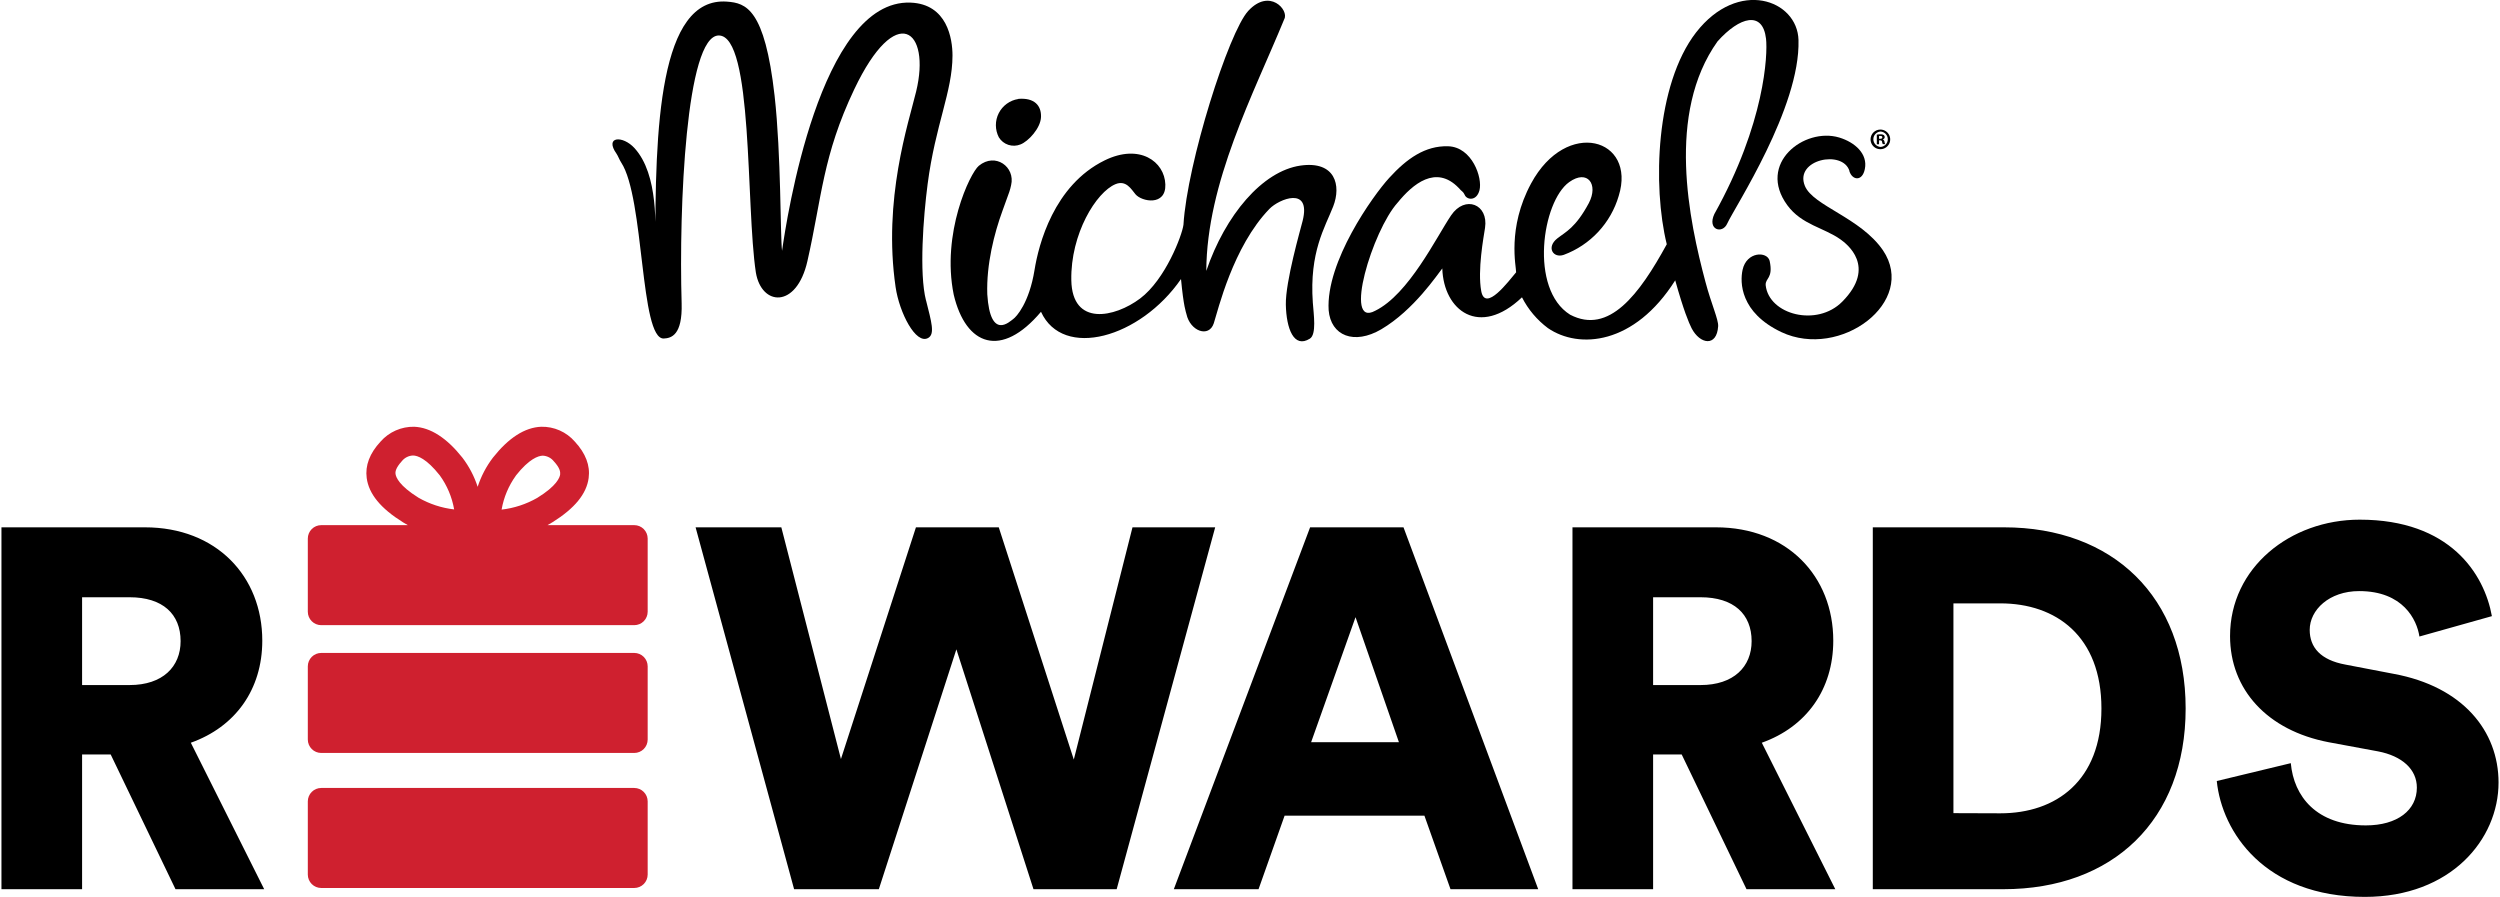 <svg width="446" height="160" viewBox="0 0 446 160" fill="none" xmlns="http://www.w3.org/2000/svg">
<g clip-path="url(#clip0_6_1294)">
<path d="M181.656 17.664C180.917 17.779 180.216 18.069 179.611 18.509C179.006 18.948 178.514 19.525 178.176 20.192C177.837 20.859 177.662 21.597 177.665 22.345C177.668 23.093 177.848 23.829 178.191 24.494C178.58 25.132 179.184 25.61 179.894 25.843C180.604 26.075 181.374 26.046 182.065 25.762C183.432 25.236 185.653 22.881 185.717 20.86C185.781 18.838 184.548 17.401 181.656 17.64" fill="black"/>
<path d="M70.561 84.599C70.503 84.19 70.561 83.512 71.695 82.262C71.928 81.97 72.22 81.73 72.553 81.558C72.885 81.385 73.249 81.285 73.623 81.263H73.699C74.453 81.263 76.077 81.795 78.455 84.804C79.762 86.607 80.639 88.686 81.02 90.88C78.781 90.622 76.619 89.913 74.663 88.794C71.198 86.638 70.655 85.142 70.573 84.599H70.561ZM92.039 84.833C94.417 81.824 96.036 81.327 96.79 81.292H96.871C97.245 81.314 97.609 81.415 97.942 81.587C98.274 81.759 98.566 81.999 98.799 82.291C99.927 83.512 99.968 84.19 99.933 84.628C99.863 85.172 99.349 86.668 95.843 88.823C93.887 89.944 91.725 90.655 89.486 90.915C89.863 88.731 90.732 86.661 92.028 84.862L92.039 84.833ZM113.155 93.685H97.672C97.97 93.521 98.256 93.358 98.548 93.176C102.521 90.699 104.637 88.117 105.016 85.277C105.314 83.051 104.479 80.866 102.545 78.78C101.801 77.925 100.879 77.245 99.843 76.788C98.806 76.331 97.682 76.107 96.55 76.133C93.629 76.25 90.742 78.102 87.949 81.631C86.749 83.203 85.824 84.967 85.215 86.849C84.606 84.967 83.681 83.203 82.481 81.631C79.688 78.125 76.796 76.25 73.886 76.133C72.754 76.112 71.632 76.338 70.596 76.795C69.561 77.252 68.638 77.929 67.891 78.78C65.951 80.866 65.121 83.051 65.419 85.277C65.799 88.117 67.909 90.699 71.888 93.176C72.174 93.358 72.472 93.521 72.758 93.685H57.304C56.67 93.686 56.063 93.939 55.616 94.386C55.168 94.834 54.916 95.441 54.914 96.075V109.139C54.916 109.772 55.168 110.379 55.616 110.827C56.063 111.275 56.67 111.527 57.304 111.529H113.155C113.789 111.527 114.396 111.275 114.843 110.827C115.291 110.379 115.544 109.772 115.545 109.139V96.075C115.544 95.441 115.291 94.834 114.843 94.386C114.396 93.939 113.789 93.686 113.155 93.685Z" fill="#CF202F"/>
<path d="M113.155 140.573H57.304C56.67 140.575 56.063 140.827 55.616 141.275C55.168 141.723 54.916 142.33 54.914 142.963V156.028C54.916 156.661 55.168 157.268 55.616 157.716C56.063 158.163 56.67 158.416 57.304 158.417H113.155C113.789 158.416 114.396 158.163 114.843 157.716C115.291 157.268 115.544 156.661 115.545 156.028V142.963C115.544 142.33 115.291 141.723 114.843 141.275C114.396 140.827 113.789 140.575 113.155 140.573Z" fill="#CF202F"/>
<path d="M113.155 116.484H57.304C56.67 116.486 56.063 116.738 55.616 117.186C55.168 117.634 54.916 118.241 54.914 118.874V131.939C54.916 132.572 55.168 133.179 55.616 133.627C56.063 134.075 56.67 134.327 57.304 134.328H113.155C113.789 134.327 114.396 134.075 114.843 133.627C115.291 133.179 115.544 132.572 115.545 131.939V118.874C115.544 118.241 115.291 117.634 114.843 117.186C114.396 116.738 113.789 116.486 113.155 116.484Z" fill="#CF202F"/>
<path d="M444.554 109.921C443.187 102.36 437.087 92.708 420.973 92.708C408.586 92.708 397.841 101.268 397.841 113.468C397.841 123.032 404.49 130.312 415.416 132.41L424.25 134.046C428.527 134.87 431.168 137.236 431.168 140.514C431.168 144.522 427.709 147.251 422.065 147.251C413.231 147.251 409.211 142.062 408.679 136.149L395.474 139.334C396.386 148.443 404.034 160.006 421.884 160.006C437.268 160.006 445.74 149.716 445.74 139.608C445.74 130.412 439.366 122.489 427.043 120.216L418.425 118.563C413.961 117.745 412.051 115.466 412.051 112.369C412.051 108.823 415.51 105.451 420.879 105.451C428.714 105.451 431.168 110.552 431.624 113.555L444.554 109.921ZM357.414 158.633C376.9 158.633 389.918 146.363 389.918 126.398C389.918 106.433 376.9 94.075 357.508 94.075H334.107V158.633H357.414ZM348.492 145.066V107.642H356.865C366.798 107.642 374.896 113.485 374.896 126.398C374.896 139.31 366.792 145.095 356.865 145.095L348.492 145.066ZM294.914 122.214V106.55H303.38C309.299 106.55 312.489 109.553 312.489 114.379C312.489 118.936 309.299 122.214 303.38 122.214H294.914ZM311.577 158.633H327.417L314.306 132.504C322.229 129.681 327.055 123.032 327.055 114.291C327.055 102.816 318.875 94.075 306.114 94.075H280.529V158.633H294.914V134.595H300.014L311.577 158.633ZM241.826 110.102L249.567 132.41H233.903L241.826 110.102ZM258.77 158.633H274.417L250.385 94.075H233.722L209.41 158.633H224.525L229.17 145.521H254.119L258.77 158.633ZM191.566 135.507L178.18 94.075H163.403L150.023 135.413L139.389 94.075H124.093L141.668 158.633H156.783L170.619 115.84L184.373 158.633H199.214L216.789 94.075H202.036L191.566 135.507ZM14.645 122.214V106.55H23.117C29.036 106.55 32.22 109.553 32.22 114.379C32.22 118.936 29.036 122.214 23.117 122.214H14.645ZM31.309 158.633H47.131L34.043 132.504C41.966 129.681 46.792 123.032 46.792 114.291C46.792 102.816 38.612 94.075 25.846 94.075H0.26V158.633H14.645V134.595H19.746L31.309 158.633Z" fill="black"/>
<path d="M329.915 30.493C330.435 32.205 332.252 32.409 332.69 30.142C333.239 27.466 330.937 25.386 328.115 24.533C321.892 22.664 313.391 29.167 318.866 36.622C321.413 40.099 325.41 40.619 328.343 42.71C329.436 43.493 334.858 47.554 328.664 53.812C324.154 58.387 315.576 56.149 314.998 50.89C314.899 49.564 316.383 49.722 315.705 46.537C315.255 44.785 311.58 44.861 310.873 48.15C310.394 50.364 310.423 55.746 317.802 59.251C328.279 64.183 342.138 53.864 335.915 44.644C331.89 38.801 323.458 36.733 321.992 33.169C320.058 28.46 328.775 26.631 329.95 30.522" fill="black"/>
<path d="M165.199 53.602C163.954 48.723 164.725 38.685 165.491 32.819C166.876 22.22 169.914 16.36 169.926 9.921C169.926 6.93 168.997 0.719 162.441 0.467C146.268 -0.158 140.308 39.176 139.519 44.744C139.186 42.191 139.373 27.666 138.187 17.079C136.434 1.496 133.057 0.543 129.709 0.292C117.621 -0.631 116.814 22.74 116.925 45.007C116.925 40.462 117.51 31.189 113.209 26.439C111.088 24.102 107.775 24.312 109.996 27.438C110.235 27.771 110.498 28.501 110.825 28.998C114.985 35.32 114.156 60.59 118.421 60.391C119.753 60.327 121.769 59.807 121.605 54.099C121.097 36.985 122.394 6.351 128.225 6.328C134.407 6.328 133.04 36.751 134.845 48.612C135.844 54.619 142.108 55.121 144.042 46.585C146.63 35.18 146.759 27.8 152.397 15.939C159.899 0.164 166.104 5.323 163.44 16.325C162.073 21.963 157.492 35.577 159.777 51.224C160.443 55.776 163.382 61.537 165.584 60.292C166.829 59.591 166.169 57.447 165.21 53.602" fill="black"/>
<path d="M174.623 29.576C173.051 30.867 167.921 41.624 170.142 52.562C172.303 61.712 178.655 64.002 185.713 55.623C189.633 64.183 203.428 60.297 210.691 49.78C211.164 54.794 211.567 55.623 211.661 56.032C212.327 59.094 215.675 60.309 216.54 57.674C217.27 55.442 219.934 44.008 226.472 37.259C228.173 35.506 233.951 33.134 232.391 39.398C232.011 40.923 229.312 50.236 229.394 54.355C229.481 58.621 230.819 62.214 233.682 60.414C234.898 59.655 234.36 56.102 234.208 53.987C233.566 44.96 236.388 40.549 237.842 36.827C239.297 33.105 238.246 28.647 232 29.541C225.204 30.528 218.59 38.375 215.202 48.331C215.277 32.556 223.615 16.809 229.119 3.4C229.978 1.811 226.502 -2.18 222.692 1.939C219.186 5.72 211.778 29.144 211.129 40.105C210.878 41.998 207.91 49.862 203.393 53.257C198.877 56.652 191.275 58.282 191.123 49.991C190.971 41.7 195.581 34.268 199.005 32.854C200.892 32.077 201.821 33.759 202.569 34.659C203.685 35.991 208.027 36.809 207.898 32.906C207.764 28.816 203.3 25.556 197.071 28.612C187.986 33.064 185.28 43.686 184.562 48.156C183.615 54.04 181.313 56.535 180.752 56.92C180.191 57.306 176.662 60.876 176.131 52.497C175.955 47.163 177.375 41.624 178.836 37.621C180.296 33.619 180.127 34.116 180.384 33.023C181.155 29.798 177.585 27.14 174.623 29.576Z" fill="black"/>
<path d="M261.319 34.811C261.734 35.67 263.405 35.915 263.937 33.952C264.521 31.737 262.628 26.228 258.351 26.093C254.261 25.965 250.971 28.296 247.834 31.737C244.912 34.928 236.516 46.724 237.03 55.331C237.416 59.906 241.576 61.583 246.414 58.749C252.257 55.301 256.44 48.95 257.305 47.887C257.533 55.395 263.913 60.297 271.521 53.04C272.62 55.203 274.204 57.082 276.148 58.533C281.675 62.325 291.573 61.553 298.859 50.014C300.373 55.424 301.278 57.557 301.781 58.556C303.265 61.425 306.28 61.951 306.519 58.2C306.595 57.031 305.286 54.191 304.264 50.335C301.342 39.392 297.217 20.239 306.42 7.367C310.352 2.985 314.477 1.851 315.061 6.917C315.377 9.687 314.869 21.997 305.841 38.182C304.521 41.016 307.285 41.805 308.132 39.894C309.411 37.054 321.202 19.193 320.852 7.139C320.659 -0.048 310.101 -3.892 302.575 5.795C295.354 15.144 294.81 33.257 297.352 43.575C292.455 52.532 287.039 59.754 280.11 56.143C272.794 51.568 275.114 35.932 279.946 32.485C283.218 30.148 285.205 32.877 283.452 36.225C281.068 40.671 279.309 41.361 277.813 42.541C275.815 44.124 277.095 46.128 278.982 45.462C281.321 44.593 283.426 43.19 285.127 41.364C286.828 39.538 288.079 37.34 288.78 34.945C291.976 24.691 279.479 21.004 273.151 32.719C268.827 40.712 270.504 47.612 270.475 48.582C269.183 50.096 264.965 55.798 264.252 51.93C263.569 48.191 264.679 42.301 264.93 40.648C265.573 36.429 261.354 34.752 258.871 38.427C256.277 42.266 251.328 52.509 245.333 55.442C239.56 58.574 244.848 41.133 249.33 36.16C252.006 32.871 256.16 29.324 260.221 33.514C260.869 34.291 260.951 34.028 261.354 34.852" fill="black"/>
<path d="M335.494 23.113C335.839 23.12 336.174 23.229 336.458 23.426C336.742 23.622 336.961 23.898 337.088 24.219C337.215 24.54 337.245 24.891 337.174 25.229C337.102 25.567 336.933 25.876 336.686 26.117C336.44 26.359 336.127 26.523 335.788 26.587C335.449 26.652 335.099 26.616 334.78 26.482C334.462 26.348 334.19 26.124 333.999 25.836C333.808 25.549 333.706 25.211 333.706 24.866C333.706 24.401 333.891 23.955 334.219 23.627C334.548 23.298 334.994 23.113 335.459 23.113H335.494ZM335.494 23.464C335.145 23.487 334.817 23.642 334.577 23.897C334.338 24.153 334.205 24.49 334.205 24.84C334.205 25.19 334.338 25.527 334.577 25.783C334.817 26.038 335.145 26.193 335.494 26.216C335.843 26.193 336.171 26.038 336.411 25.783C336.65 25.527 336.783 25.19 336.783 24.84C336.783 24.49 336.65 24.153 336.411 23.897C336.171 23.642 335.843 23.487 335.494 23.464ZM335.225 25.737H334.822V24.019C335.041 23.976 335.265 23.957 335.488 23.96C335.692 23.941 335.897 23.988 336.072 24.095C336.124 24.14 336.166 24.195 336.194 24.258C336.222 24.32 336.237 24.389 336.236 24.457C336.231 24.556 336.194 24.651 336.129 24.726C336.065 24.801 335.977 24.852 335.88 24.872C335.967 24.906 336.043 24.964 336.099 25.04C336.155 25.115 336.188 25.205 336.195 25.299C336.211 25.446 336.255 25.588 336.324 25.719H335.891C335.823 25.59 335.778 25.449 335.757 25.304C335.757 25.117 335.617 25.036 335.395 25.036H335.225V25.737ZM335.225 24.767H335.412C335.634 24.767 335.809 24.691 335.809 24.516C335.809 24.34 335.698 24.247 335.447 24.247C335.373 24.24 335.299 24.24 335.225 24.247V24.767Z" fill="black"/>
</g>
<defs>
<clipPath id="clip0_6_1294">
<rect width="445.481" height="160" fill="white" transform="translate(0.26)"/>
</clipPath>
</defs>
</svg>
